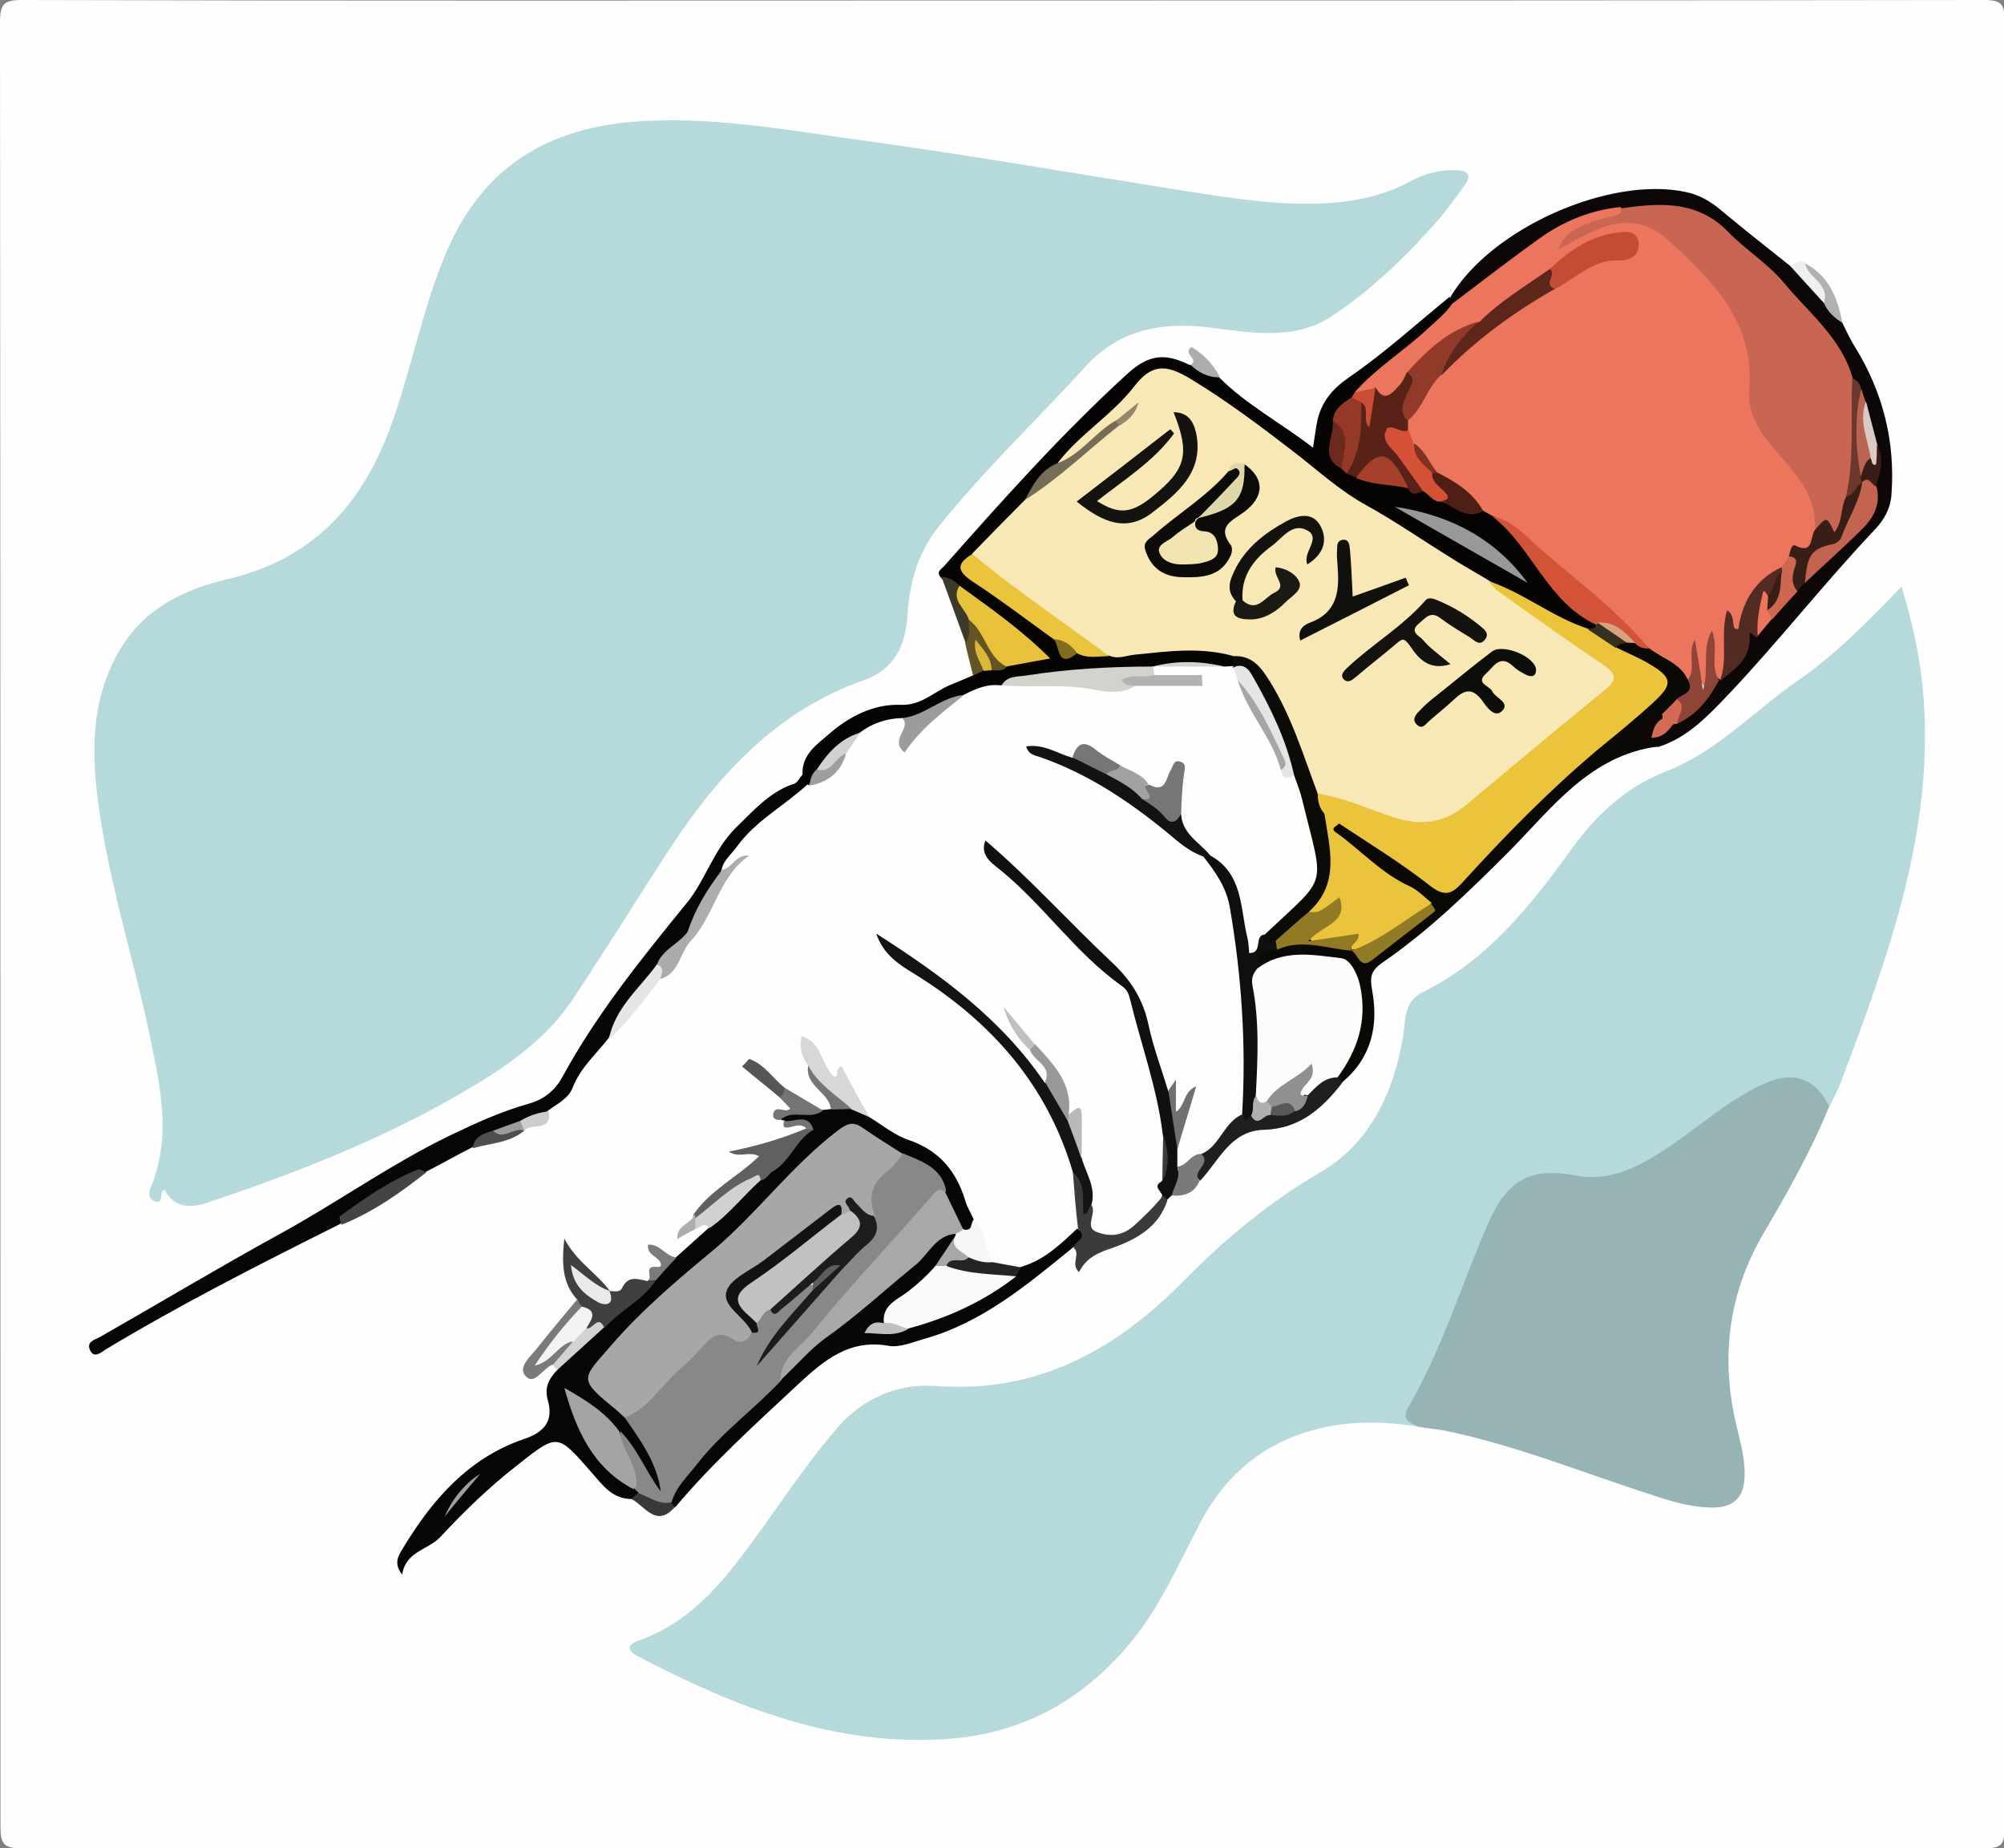 <?xml version="1.0" encoding="utf-8"?>
<!-- Generator: Adobe Illustrator 24.0.2, SVG Export Plug-In . SVG Version: 6.00 Build 0)  -->
<svg version="1.1" id="Layer_1" xmlns="http://www.w3.org/2000/svg" xmlns:xlink="http://www.w3.org/1999/xlink" x="0px" y="0px"
	 viewBox="0 0 424 391" style="enable-background:new 0 0 424 391;" xml:space="preserve">
<rect x="0" y="0" width="424" height="391" fill="#808080" stroke="none"/>
<style type="text/css">
	.st0{fill:#FEFEFE;}
	.st1{fill:#B6D9DB;}
	.st2{fill:#96B4B4;}
	.st3{fill:#050403;}
	.st4{fill:#060606;}
	.st5{fill:#0D0807;}
	.st6{fill:#0A0906;}
	.st7{fill:#070707;}
	.st8{fill:#101010;}
	.st9{fill:#0C0B07;}
	.st10{fill:#141414;}
	.st11{fill:#0F0F0F;}
	.st12{fill:#131313;}
	.st13{fill:#1F1F1F;}
	.st14{fill:#404040;}
	.st15{fill:#D3D2CD;}
	.st16{fill:#3B3B3B;}
	.st17{fill:#606060;}
	.st18{fill:#D7D7D7;}
	.st19{fill:#767676;}
	.st20{fill:#E6E5E5;}
	.st21{fill:#444444;}
	.st22{fill:#ADADAD;}
	.st23{fill:#D1D1D1;}
	.st24{fill:#9C9C9C;}
	.st25{fill:#7A7A7A;}
	.st26{fill:#F6F6F6;}
	.st27{fill:#E6E6E6;}
	.st28{fill:#999999;}
	.st29{fill:#B1B2B2;}
	.st30{fill:#242424;}
	.st31{fill:#625425;}
	.st32{fill:#747474;}
	.st33{fill:#707070;}
	.st34{fill:#A1A1A1;}
	.st35{fill:#3E3A29;}
	.st36{fill:#A6A6A6;}
	.st37{fill:#ABABAB;}
	.st38{fill:#D3D3D3;}
	.st39{fill:#565656;}
	.st40{fill:#B9B9B9;}
	.st41{fill:#EFEFEF;}
	.st42{fill:#B1B1B1;}
	.st43{fill:#383838;}
	.st44{fill:#7B7B7B;}
	.st45{fill:#4E4E4E;}
	.st46{fill:#9E9E9E;}
	.st47{fill:#C0C0C0;}
	.st48{fill:#CDCDCD;}
	.st49{fill:#F8E8B5;}
	.st50{fill:#EB755D;}
	.st51{fill:#EBC43C;}
	.st52{fill:#D35339;}
	.st53{fill:#EAC43C;}
	.st54{fill:#592217;}
	.st55{fill:#E9C23B;}
	.st56{fill:#9A9797;}
	.st57{fill:#D45138;}
	.st58{fill:#943927;}
	.st59{fill:#A63F2C;}
	.st60{fill:#756D55;}
	.st61{fill:#4F1E15;}
	.st62{fill:#6C291D;}
	.st63{fill:#C84E35;}
	.st64{fill:#34311F;}
	.st65{fill:#DAB738;}
	.st66{fill:#826C21;}
	.st67{fill:#A7A7A7;}
	.st68{fill:#888888;}
	.st69{fill:#A8A8A8;}
	.st70{fill:#A4A4A4;}
	.st71{fill:#A0A0A0;}
	.st72{fill:#C86653;}
	.st73{fill:#542B22;}
	.st74{fill:#C36451;}
	.st75{fill:#8E4537;}
	.st76{fill:#391E18;}
	.st77{fill:#6C382E;}
	.st78{fill:#B86554;}
	.st79{fill:#CC6752;}
	.st80{fill:#DCCAC6;}
	.st81{fill:#D36A55;}
	.st82{fill:#D46C55;}
	.st83{fill:#FCFCFC;}
	.st84{fill:#927A25;}
	.st85{fill:#927B27;}
	.st86{fill:#DAA17F;}
	.st87{fill:#FAFAFA;}
	.st88{fill:#AFAFAF;}
	.st89{fill:#909090;}
	.st90{fill:#585858;}
	.st91{fill:#F3F3F3;}
	.st92{fill:#E9E9E9;}
	.st93{fill:#0C0B09;}
	.st94{fill:#14130F;}
	.st95{fill:#15130F;}
	.st96{fill:#0D0D0A;}
	.st97{fill:#11100D;}
	.st98{fill:#13120E;}
	.st99{fill:#1B1914;}
	.st100{fill:#DFD7A7;}
	.st101{fill:#91896A;}
	.st102{fill:#C24C34;}
	.st103{fill:#5D261A;}
	.st104{fill:#913A29;}
	.st105{fill:#803120;}
	.st106{fill:#C1C1C1;}
	.st107{fill:#1D1D1D;}
	.st108{fill:#1C1C1C;}
	.st109{fill:#5E5E5E;}
	.st110{fill:#F1E4B1;}
	.st111{fill:none;}
</style>
<g>
	<path class="st0" d="M211.9,0.1c69.3,0,138.6,0,207.9-0.1c3.8,0,4.3,1,4.3,4.4c-0.1,127.4-0.1,254.8,0,382.2c0,3.5-0.5,4.4-4.3,4.4
		c-138.4-0.1-276.8-0.1-415.2,0c-3.9,0-4.5-1-4.5-4.7C0.1,259.1,0.1,131.9,0,4.7C0,1,0.7,0,4.5,0C73.7,0.2,142.8,0.1,211.9,0.1z"/>
	<path class="st1" d="M34.8,251.7c-1.4,0.5,0.1,2.8-1.8,2.5c-1.1-0.2-1.8-1.3-1.2-2.8c4.8-11.3,1.9-22.5-0.4-33.7
		c-3.1-14.4-7.5-28.5-9.9-43.1c-2.1-12.9-3.1-25.8,4.2-37.7c5.2-8.4,13.5-12.3,22.5-14.4c18.4-4.3,28.9-16.3,34.9-33.5
		c4-11.4,6.3-23.4,10.9-34.6c7.2-17.8,20.3-26.9,39.5-28.6c16.6-1.4,32.7,1.7,48.9,3.9c22,3,43.8,6.8,65.8,10.3
		c9.7,1.5,19.3,3.2,29.2,3.1c7.4-0.1,14.5-1.2,21.1-4.8c3-1.6,6.1-2.4,9.6-2.3c2.9,0.1,3.2,1.3,1.7,3.3c-2.2,3.1-4.5,6.2-7.1,9
		c-6.2,6.9-13.1,13.4-20.8,18.5c-7.9,5.3-17.1,3.6-25.8,2.5c-10.3-1.3-19.3,0.4-26.4,8.2c-10.3,11.3-21.4,21.8-31,33.8
		c-4.5,5.5-6.3,12-6.7,18.9c-0.4,6.5-2.9,11.4-9,13.6c-18.6,6.5-31,20-41.4,35.9c-6.9,10.6-13.5,21.3-20.5,31.8
		c-5.3,7.9-12.9,13.4-20.9,18.2c-17.6,10.6-36.6,18.1-56,24.6C40.5,255.6,37,255.7,34.8,251.7z"/>
	<path class="st1" d="M300,301.8c-7.3-1.2-14.5-1.3-21.7,0.6c-11.1,2.9-19.1,9.7-24.4,19.8c-4.7,9-8.7,18.3-15.4,26.1
		c-9.9,11.6-22.3,18.3-37.4,19.5c-24,1.9-45.4-6.6-66.1-17.4c-2.2-1.1-2.5-2.4,0-3.3c12.3-4.3,19.3-14.2,26.4-24
		c5.1-7.1,10-14.4,15.8-21.1c5.6-6.4,12.9-9.4,20.9-8.8c21.6,1.6,38.2-7.8,52.6-22.5c8.7-8.8,18-16.5,28.8-22.8
		c10.5-6.2,15.5-17,17.4-29c0.5-3.3,0.2-7.1,4.1-9c13.8-6.8,22.9-18.4,31.6-30.4c5.2-7.2,11.5-13.1,20.1-16.4
		c10.7-4.2,18.5-12.8,27.8-19.2c7.9-5.5,14.7-12.4,21.8-19.8c2.3,7.5,3.8,14.3,4.5,21.4c2.8,29.6-7.2,56.5-17.3,83.4
		c-0.7,1.8-1.7,3.6-2.5,5.4c-7.5-6-9.5-6.2-18.1-1.1c-6,3.6-11.3,8.3-17.2,12c-6.3,4-12.7,6.1-20.3,4.6c-6.8-1.3-11,1.3-14.7,8.4
		c-2.6,5-4.4,10.4-6.5,15.7c-2.8,7.1-5.5,14.3-9.3,21C299.7,297,299.3,299.3,300,301.8z"/>
	<path class="st2" d="M300,301.8c-1.7-0.9-3.6-1.4-2-4.2c7.1-12.2,11.2-25.8,16.8-38.7c4-9.3,9.1-12.1,18.7-10.2
		c5.9,1.1,11.1-0.9,16-3.8c8.3-4.8,15.1-11.9,24.1-15.8c6-2.6,10.7-0.9,13.4,5c-3.8,9.3-8.7,18-13.7,26.5
		c-7.8,13.2-9.4,27.1-5.7,41.8c0.8,3.4,1.7,6.8,1.5,10.3c-0.2,4-2.3,6.1-6.3,6.2c-4.5,0.1-8.9-1.2-13.1-2.6
		c-14.7-4.7-29-10.6-44.2-13.7C303.6,302.3,301.8,302.1,300,301.8z"/>
	<path class="st3" d="M261,140.9c-0.7,0-1.3,0.1-2,0.1c-5-0.8-10.1-0.7-15.1,0l0,0c-6.4,2.6-13.3,1.6-19.9,2.5
		c-4.1,0.5-8.2,0.3-12.2,1.5c-2.9-0.4-5.4,0.7-7.9,2c-1.9,0.9-3.9,1.6-5.5,3c-2.3,2-4.8,2.4-7.6,1.9c-3.3,0.1-6.3,1.1-8.9,3.1
		c-3.2,2.3-6,4.9-8.1,8.2c-0.6,1.2-1.9,1.9-2.7,2.9l-0.3-0.2c-1.8-0.1-1.4-1.1-1-2.1c-0.2-4.3,3.2-6.4,5.8-8.7
		c4.2-3.6,9.3-6.2,14.9-6c4.3,0.2,6.9-2.6,10.3-4.1c1.7-0.7,3.4-1.4,5-2.1c0.6-0.7,1-1.5,2-1.7c0.6-0.2,1.3-0.3,2-0.3
		c1.1-0.1,2.2-0.3,3.2-0.8c1.7-1,3.8-0.9,6-1.7c-5-5.3-10.9-9.1-16.4-13.3c-1.2-1-2.6-1.7-3.6-3c-1-1.2,0.2-1.7,0.8-2.4
		c12.4-14,24.8-27.9,38.7-40.6c4.9-4.5,8.4-4.2,13.2-1.9c2.5-0.1,4.1,1.9,6.2,2.6c5.8,5.8,13,9.6,19.9,14.9c0.4-2.4,0.6-4.3,1-6.1
		c1-3.9,3.3-6.5,6.8-8.9c7.4-5.1,14.1-11.2,21.1-16.9c0.4,0.3,0.6,0.7,0.7,1.2c-1.4,4.4-5.2,6.7-8.3,9.5c-3.7,3.3-7.7,6.2-11.3,9.7
		c-0.5,0.5-0.9,0.9-1.4,1.4c-1.5,1.5-3.1,2.8-3.8,4.9c0.6,2.8-1.4,6,1.2,8.6c0.5,0.4,1,0.8,1.5,1.2c0.7,0.5,1.5,0.8,2.4,1.1
		c3.1,0.6,6.3,1,9.3,1.7c1.3,0.6,2.5,1.4,4.1,1.3c1.5,0.3,2.7,1.3,4.1,1.9c2.7,1.1,5.4,2.4,8.4,2.2c0.9,0.2,1.8,0.6,2.6,1.1
		c4.7,4.5,10.1,8.5,12.4,15.1c0.7,2.1,2.9,3.1,4.7,4.2c1.8,1.1,3.9,1.9,4.5,4.3c-0.2,1.3-1.1,1.5-2.1,1.6c-8-1.2-13.7-7.2-21.1-9.9
		c-9.6-4.9-18.3-11.3-27.8-16.5c-10.9-6-19-15.5-29.6-22c-12.1-7.4-11.8-7.8-22,2.3c-3.7,3.6-7.1,7.4-11,10.8
		c-3.3,1.8-5.1,4.9-7,7.9c-3.4,4-7.4,7.5-11,11.3c-2.3,2.4-0.7,3.8,1.3,5.1c5.5,3.5,10.4,7.8,15.6,11.6c1.4,1.8,2.4,4.4,5.5,2.9
		c2.3,0.3,4.6,0.4,7,0.2c6.4-1.1,12.9-1.1,19.4-1c2.1,0.1,4.4-0.2,6,1.7C261.7,139.2,261.7,140.1,261,140.9z"/>
	<path class="st4" d="M183.9,236.3c2.8,1.7,5.4,3.9,8.5,4.9c6.3,2.2,9.9,6.5,11.8,12.7c0.4,1.4,1.2,2.7,1.8,4
		c0.5,1.8-0.6,2.2-1.9,2.3c-2.9-1.8-3.5-5.1-5-7.8c-1.1-4.5-5.1-5.8-8.7-7.6c-11.8-7.2-8.5-8.9-20,2.1c-11.5,11-22.9,22-34.7,32.6
		c-2.7,2.4-4.9,5.4-7.5,7.9c-3.4,3.2-1.9,5.4,0.5,7.9c1.4,1.4,3.1,2.6,4.4,4.1c3,3.8,5.8,7.7,7.3,12.3c0.5,1.4,1.1,3.2-0.6,4
		c-1.7,0.8-2.6-1-3.3-2.3c-2-3.3-3.7-6.7-6-9.7c-2.7-3.2-5.7-5.9-9.7-8.4c2.5,8.3,7.2,14.3,13.7,18.9c0.5,0.6,0.8,1.2,0.9,2
		c-0.3,0.7-0.7,1.3-1.6,0.9c-4.3,0.1-6.4-3.1-8.8-5.8c-7.1-8.1-7-8.1-15.5-1.4c-5.9,4.6-11.3,9.8-16.4,15.3c-2.6,2.7-7.3,3-8,7.9
		c-1.9-2.4-0.8-4,0.1-5.5c6.2-10.3,13.9-19.2,25.7-23.2c4.5-1.5,6.2-4,5-8.2c-0.8-2.9,0.4-4.7,2.1-6.5c2.3-4.1,6-6.8,9.3-9.9
		c3.4-3.4,7.4-6.2,11-9.5c1.5-1.6,2.3-3.9,4.8-4.4c2.3-2.1,4.6-4.1,6.9-6.2c2.6-4.4,6.6-7.6,10.4-10.9c2.5-3,6.6-4.4,8-8.5
		c0.4-1.2,2.2-0.6,3-1.4c-0.9-3.3-4-0.4-5.5-1.9c-0.3,0-0.5-0.1-0.8-0.2c2.5-3,5.8-2.2,9-2c0.6-0.1,1.2-0.1,1.8-0.2
		c1.3-1.4,2.9-1.3,4.6-0.9C181.8,234.4,183,235.1,183.9,236.3z"/>
	<path class="st5" d="M307.1,64.4c-0.1-0.5-0.1-1-0.2-1.6c8.6-14.5,33.6-25.6,49.7-22.2c3,0.6,5.5,2.1,7.8,4.1
		c4.7,3.9,9.5,7.7,14.3,11.5c3.7,1.1,5.6,4.3,7.8,7.2c1.2,1.6,2.4,3.1,3.3,4.9c0.9,1.8,1.7,3.6,2.8,5.3c5.8,9.5,8.4,19.8,7.6,30.9
		c-0.2,3-1.5,5.4-3.5,7.5c-10.7,11.3-20.3,23.6-31,34.9c-4.4,4.6-8.6,9.1-14.8,11.1c-1-0.2-1.9,0.2-2.9,0.1c-1.4-0.1-2.6-0.5-3.1-2
		c-0.4-1.3,0.5-2.2,1.4-2.9c1.5-1.1,2.8-2.9,5.1-2.6c0.5,0.2,0.8,0.5,0.9,1c0,0.8-0.4,1.4-0.7,2.1c0.9,0.1,1.2-0.7,1.8-1
		c0.4-0.3,0.8-0.5,1.2-0.7c3.8-1.5,5.8-4.9,8.2-7.9c0.3-0.4,0.6-0.7,0.9-1c2.4-2.2,4.9-4.3,5.2-8c0.1-1.6,1.3-2.1,2.7-2.1
		c1.1-0.6,1.9-1.6,2.7-2.6c1.4-2.1,3.1-4,4.9-5.7c0.8-0.8,1.6-1.6,2.4-2.5c2.7-2.6,5.3-5.3,8.3-7.7c3.7-3,6.3-6.7,5.8-11.8
		c0.6-2.8,1.3-5.6,0.2-8.4c-0.8-2.7-1.5-5.5-2.2-8.3c-0.2-1.1-0.4-2.2-1-3.2c-0.5-1-1.2-1.9-1.8-2.8c-2.7-4.9-6.1-9.2-9.7-13.5
		c-5-5.9-10.9-10.6-16.1-16.1c-6.3-6.7-14.3-6.3-22.5-5.4c-10.5,1.9-18.8,8-27,14.4C313.1,61.4,311.2,64.9,307.1,64.4z"/>
	<path class="st4" d="M169.9,163.8c0.3,0.7,0.6,1.4,1,2.1c-4.9,4.5-11,7.7-15,13.2c-1.1,1.6-2.8,2.8-3.2,4.8
		c-1.7,4.7-4.1,9.1-6.8,13.3c-1.6,2.8-4.5,4.6-6.2,7.3c-3.5,5.2-8,9.6-11,15.2c-2.6,3.3-5.9,6.2-7.5,10.3c-0.9,2.4-3.3,3.5-5.2,4.9
		c-1.5,1.5-3.8,1.7-5.5,2.9c-1.8,0.9-3.8,1.5-5.7,2.1c-1.8,0.6-3.5,1.4-4.9,2.8c-3.3,1.7-6.5,3.5-9.8,5.2
		c-6.6,1.9-11.7,6.8-17.8,9.6c-0.2,0.1,0.1,0.9-0.3,1.4c-16.8,8.4-33.6,16.9-49.7,26.6c-0.9,0.6-2.5,2-3.3,0
		c-0.7-1.7,1.1-2.1,2.2-2.7c12.6-7.2,25-14.6,37.7-21.6c12.3-6.7,23.7-14.9,36.3-21c5.4-2.6,10.9-5.1,16.6-6.7
		c3.3-0.9,5.6-2.8,7.2-5.7c7.3-13.4,16.8-25.1,26.4-36.9c3.9-4.8,5.6-11.2,10.3-15.8c3.6-3.5,6.9-7.3,11.7-9.1
		C169,165.7,169,164.5,169.9,163.8z"/>
	<path class="st6" d="M351.7,151c-0.5,0.1-1.1,0.1-1.4,0.4c-1.4,1.7-4.8,2.1-4.5,4.5c0.3,2.2,3.7,0.3,5,2
		c-14.4,1.9-22.4,13-31.5,22.2c-8.5,8.5-17,16.8-26.9,23.6c-2.3,1.6-2.6,2.9-2.1,5.7c1.4,7.6-0.1,14.4-6.4,19.6
		c-1,0.2-1.4-0.4-1.5-1.2c1.8-5.1,4.7-9.8,4.2-15.7c-0.5-6.7-2.1-8.4-8.5-8.8c-4.3-0.3-8.1,1.8-12.2,2.2c-1.6-3.7,0.9-4.9,3.6-5.9
		c5-1.5,10-1.1,15,0.2c0.5,0.1,1,0.3,1.4,0.5c2.1,1.6,4.1,1.8,6.2-0.1c3.1-2.9,7.5-4.5,9.4-8.7c-5.9-4.1-12.1-7.6-17.4-12.5
		c-1.5-1.4-4-2.6-1.4-5.2c2.1-0.5,3.5,0.8,4.9,1.8c4.9,3.7,10.4,6.7,15.2,10.4c2.2,1.7,3.8,1.1,5.7-0.3c2.4-1.8,3.9-4.5,6-6.6
		c9.7-10,19.8-19.7,30.8-28.2c0.3-0.2,0.5-0.4,0.8-0.6c6.1-5.1,6-6.6-1.2-10.3c-1.4-0.7-3.3-0.9-3.6-3c0.2-1.1,1-1.6,2-1.8
		c0.7-0.1,1.5,0,2.2,0.1c1.1,0.3,2.3,0.7,3.4,1.1c3.4,1.8,7.5,2.6,8.7,7c1.2,2.5-0.3,3.9-2.1,5.2C354.4,149.5,353.5,150.9,351.7,151
		z"/>
	<path class="st7" d="M227,263.9c-9.7,7.9-19.3,16-31.7,19.4c-2.4,0.7-5,1.8-7.3,1.4c-8.3-1.5-13.7,3.1-19.1,8.1
		c-9,8.4-18.1,16.6-26,26c-0.9,0.2-1.3-0.4-1.5-1.1c1.1-6.1,6.3-9.5,9.7-13.9c3.7-4.8,9.1-8.1,13.3-12.5c7-7.2,15.1-13.2,22.9-19.5
		c3.5-2.8,6.3-6.3,9.8-9.1c1.4-1.1,2.5-2.7,4.7-2.1c0.4,0.3,0.6,0.7,0.7,1.2c-0.1,2.9-2,4.8-3.7,6.8c-3.2,4.6-8.8,6.7-11.6,11.7
		c-1.1,0.9-2.5,0.5-3.4,0.9c2.4-0.5,5.4-0.3,8.1-1.1c7.8-2.4,15.2-5.7,21.8-10.5c0.7-0.7,1.5-1.1,2.3-1.6c4.9-1.4,8.4-4.8,11.9-8.1
		C230.2,261.4,230,262,227,263.9z"/>
	<path class="st8" d="M249.1,243.1c0,1.2,0,2.5,0,3.7c0.3,2.2,1.8,4.6-1.2,6.1c-0.4,0.3-0.7,0.7-1.1,1c-0.8,0.1-1.4,0.1-0.9-1
		c-0.2-1-2.1-1.9-0.1-3c1.2-3.3,0.7-6.6,0.2-10c-1.2-9.8-4.6-19-6.9-28.5c-0.3-1.2-0.7-2.1-1.7-2.8c-10.1-7.1-17-17.8-26.8-25.4
		c-1.7-1.3-3.1-3-2.1-5.4c9.6,8.2,17.9,17.5,27,26c3.9,3.7,6.4,7.8,7.5,13c1,4.7,2.7,9.2,4.1,13.8
		C248.8,234.7,250.1,238.7,249.1,243.1z"/>
	<path class="st9" d="M261,140.9c0-0.7,0-1.3,0-2c4.5-2.3,6.3,1.2,8.2,4.1c5.1,7.6,7.7,16.2,10.5,24.7c0.5,1.5,0.9,2.9,1.4,4.4
		c0.6,1.9,0.4,3.9,1,5.8c1.8,6,0.2,11.1-4.2,15.4c-2.8,2.2-4.6,5.7-8.6,6.4c-1.1-0.3-2.2-0.5-1.6-2.1c13.5-12.8,12.5-9.2,7.8-28.5
		c-0.4-1.7-1.1-3.4-1.7-5.1c-3.2-3.9-3.9-9-6.2-13.4c-1.8-3.5-3.2-7.3-6.8-9.4L261,140.9z"/>
	<path class="st10" d="M228.9,245.1c0.9,3.2,3.1,6.2,2,9.9c-0.8,0.8,0,2.3-1.6,3.3c-1.7-3.3-0.6-7.2-2.3-10.3
		c-5.4-18.5-17.3-31.9-33.4-41.9c-3.3-2-6.7-4.1-8.2-8.6c13.8,8.8,26.5,18.1,35.6,31.5c3.5,1.6,3.4,5.6,5.5,8.1
		C228.1,239.5,228.1,242.4,228.9,245.1z"/>
	<path class="st11" d="M267.8,197.7c0.3,0.9,1.1,1.3,2,1.3c0.8,0.5,0.6,1.2,0.3,1.9c-2.5,0.2-4.5,1.1-4.1,4.2
		c2.1,8.6,1.5,17.4,1,26.1c-0.5,1.6-0.8,3.3-1.4,4.9c-0.6,1-1.2,2.2-2.5,1.8c-0.9-0.3-0.7-1.3-0.3-2.1c0.9-14.7-0.1-29.3-2.6-43.9
		c-0.8-4.4-3.1-7.5-5.6-10.7c0.4-0.6,0.9-0.6,1.5-0.2c6.9,3.8,6.3,11.1,7.8,17.3c0.3,1.1,0.3,2.2,0.4,3.3
		C267.4,201.7,265.1,197.6,267.8,197.7z"/>
	<path class="st12" d="M256.1,181c-0.5,0.1-1,0.1-1.5,0.2c-3.1-1.1-5.4-3.2-7.8-5.2c-8.2-6.7-16.8-12.4-26.9-15.9
		c-1-0.3-2.3-0.5-2.8-2.2c3.7-0.6,6.6,1.5,9.8,2.4c2.9,0,5.1,1.7,7.6,2.8c2.9,1.4,5.7,2.9,8,5.2c2.3,1.6,4.2,4,7.4,3.9
		C250.1,176.4,253.8,178.2,256.1,181z"/>
	<path class="st13" d="M262.9,235.7c0.2,0.5,0.4,1,0.6,1.4c0.4-0.4,0.8-0.8,1.2-1.2c1.5-0.3,2.8-1,4.4-1.1c1.4-0.1,2.9-0.1,4.3-0.6
		c1.5-0.5,2.1-1.8,2.8-3.1c1.7-2.3,3.4-4.6,6.8-3.3c0.4,0.4,0.7,0.7,1.1,1.1c-4.2,5.5-9.1,9.9-16.7,10.1c-7.1,0.2-9.5,6.6-13.5,10.8
		c-1.1-1.2-1.1-1.2,0.3-5.7C258.1,242.5,258.9,237.4,262.9,235.7z"/>
	<path class="st14" d="M138.8,270.8c-2.8,4.3-7.6,6.4-10.9,10.1c-1.4-0.6-2.5,1.6-3.9,0.3c-0.5-1.4,0.1-3.1-1.1-4.4
		c-0.4-0.5-0.4-1.2-0.7-1.8c-3.2-3.4-3.4-7.6-2.8-13c2.6,5,6.9,7.3,9.7,11.2c-2.5,1.3-3.7-1.1-5.9-1.7c2,0.9,2.7,4.7,5.8,1.6
		c0.9,0,2.1,0.4,2.6-0.6c1.3-2.8,3.4-1.9,5.4-1.5C137.5,270.5,138.1,270.4,138.8,270.8z"/>
	<path class="st15" d="M211.9,145c1.2-2.1,3.3-1.8,5.2-2.1c8.9-1.4,17.9-1.9,26.9-1.9c0.1,0.6,0.1,1.2,0.2,1.8
		c-0.6,2.1-3.5,0.1-4.1,2.3c-2.7,1.8-5.9,1.3-8.6,0.8C224.9,144.6,218.4,145.5,211.9,145z"/>
	<path class="st16" d="M227,248c2.8,2.4,2,5.7,2.2,8.8c1.4,0.1,0.8-1.6,1.8-1.8c1,1.8-1.6,4.6,1,5.6c2.6,1,5.3,1,7.9-1.3
		c2.2-2,4.3-4,6.2-6.4c0.3,0.3,0.6,0.7,0.9,1c-1.8,5.6-6.4,8.2-11.4,10c-3,1-5.7,2-7.3,5.2c-1.9-1.7,0.4-3.8-1.1-5.1
		c-0.1-1.4,3.2-2,0.9-4C227.6,255.9,227.3,252,227,248z"/>
	<path class="st17" d="M172.1,239c-3.7,2.1-4.9,6.7-8.6,8.8c-0.9,0.5-1.4,1.9-2.7,1.9c-3.5,1.3-6.6,3.4-9.4,5.9
		c-1.3,1.2-2.4,2.8-4.5,2.5c-0.3-0.4-0.3-0.8-0.1-1.3c3.6-5.1,9.2-7.8,13.8-12.2c-2.1-1.2-4.3,0.5-6.4-1c5.7-1.1,11.2-2.7,16.4-4.9
		C171.2,238.5,171.7,238.6,172.1,239z"/>
	<path class="st18" d="M183.9,236.3c-1.2-0.5-2.5-1.1-3.7-1.6c-4.5-1.7-7.4-4.9-9.2-9.2c-1.2-1.8-2-3.7-1.4-6.3
		c4.4,1.3,4.1,6.1,6.9,8.6c1.2,0,0-2,1.6-2.2C179.9,229.1,181.9,232.7,183.9,236.3z"/>
	<path class="st19" d="M249.9,172.1c-0.9,1.8-2.1,2.5-3.5,0.7c-1.3-1.6-2.9-2.6-4.5-3.6c1.3-0.7-1.4-3,1.3-3.2
		c3.5,1.9,3.5-1.5,4.5-3.1c0.5-0.8,0.6-2.2,1.9-1.8c1.6,0.4,1,1.6,0.9,2.8C250.1,166.5,250,169.3,249.9,172.1z"/>
	<path class="st20" d="M260.9,141.2c2.6-1.2,3.6,0.9,4.5,2.5c3.6,6.4,6.8,13,8.4,20.3c-1.5,0.9-2.5,0.6-2.8-1.2
		c0.4-4.2-2.7-7.1-4.3-10.5c-1.4-2.9-3.1-5.7-4.9-8.4C261.6,143,261.3,142.1,260.9,141.2z"/>
	<path class="st21" d="M72.2,259.1c-0.1-0.6-0.5-1.6-0.3-1.8c5.2-3.8,10.5-7.5,16.5-9.9c0.4-0.2,1.2,0.4,1.8,0.6
		C84.6,252.4,78.8,256.5,72.2,259.1z"/>
	<path class="st22" d="M145.5,197.1c1.6-4.9,4.2-9.1,7.3-13.1c2.2-0.4,2.8-3.3,5.7-3c-6.5,4.5-7.3,12.7-12.4,18.1
		C145.2,198.6,145.5,197.8,145.5,197.1z"/>
	<path class="st23" d="M147.1,257.7c3.9-2.9,7.3-6.6,11.9-8.5c0.8-0.3,1.8-1.5,1.9,0.5c-3.7,3.3-6.7,7.3-10.8,10.1
		c-1-1.5-2,0-2.9,0.1C146.4,259.2,146.5,258.5,147.1,257.7z"/>
	<path class="st24" d="M190.9,151.9c4.8-0.5,8.3-4.5,13.1-4.9c-4.6,3.7-9.3,7.2-12.6,12.2C188,156.4,193,154.1,190.9,151.9z"/>
	<path class="st25" d="M122.1,274.9c0.3,0.5,0.6,1,1,1.4c-1.1,4.2-4.9,6.4-6.8,9.5c-0.7,0.8,0.4,0.9-0.2,0.6
		c-0.1-0.1-0.1-0.2,0.1-0.5c1.3-1.4,2.4-3.3,4.9-2.2c0.3,3.1-1.9,4.1-4.2,5c-2,0.7-3.8,4.4-5.6,2.5c-2-2,1.1-4.3,2.5-6.2
		C116.4,281.7,119.3,278.3,122.1,274.9z"/>
	<path class="st26" d="M201.9,261.9c0.1-0.3,0.3-0.6,0.4-0.9c0.3-0.7,0.7-1.2,1.6-0.9c1.9,0.5,1.4-1.3,2.1-2.1
		c2.7,2.4,2.4,6.2,4,9.1c-1.8,1.6-3.6,0.8-5.4-0.1C202.5,265.9,200.6,264.7,201.9,261.9z"/>
	<path class="st27" d="M128.8,219.9c1.3-6.7,6.5-10.8,10.2-15.9c2.4,0.6,2,1.8,0.7,3.1C136.3,211.6,133,216.1,128.8,219.9z"/>
	<path class="st28" d="M225.9,237.1c-1.6-2.7-3.2-5.5-4.8-8.2c1.6-3.5-2.5-4.4-3.2-6.9c-0.3-1,0.2-1.3,1.1-1.1
		c3.9,4.2,8,8.3,7.1,14.8C226.4,236.3,226.3,236.7,225.9,237.1z"/>
	<path class="st29" d="M240,145.1c-0.9-0.2-2,0.1-2.7-1.3c2.2-1.3,4.7-0.3,6.8-1c3.4,0,6.8,0,10.2,0c0,0.8,0.1,1.5,0.1,2.3
		C249.6,145.1,244.8,145.1,240,145.1z"/>
	<path class="st25" d="M254.1,244.1c2.5,2-2.2,3.7-0.3,5.7c-1.1,2.6-3.2,3.3-5.9,3.1c0.5-2,2-3.8,1.2-6.1
		C251.2,246.6,251.9,244.1,254.1,244.1z"/>
	<path class="st19" d="M234.1,163.8c-2.4-1.2-4.8-2.4-7.2-3.6c0.9-2.7,2.2-3.8,4.8-1.7c1.6,1.3,3.5,2.3,5.3,3.4
		C237.2,164.4,235.3,163.5,234.1,163.8z"/>
	<path class="st30" d="M205,266c1.6,0.7,3.2,1.2,5,1c2,0.4,4,0.7,6,1.1c-0.4,0.7-0.7,1.3-1.1,2c-5,1.9-9.7,0.6-14.4-1.2
		C199.9,265.7,199.9,265.7,205,266z"/>
	<path class="st31" d="M213,141c-0.8,1.1-2,0.8-3.2,0.8c-0.5-0.5-0.9-0.9-1.3-1.5c-0.4-0.5-0.5-1.2-0.8-2.3c0,1.7,1,2.7,0.3,3.9
		c-0.7,0.3-1.4,0.7-2.1,1c-0.6-2.3-1.2-4.6-1.7-6.9c0.7-1.6-0.9-3.4,0.4-4.9c3.2-0.3,3.6,2.7,5,4.5C211,137.2,212.2,139,213,141z"/>
	<path class="st32" d="M174.1,234.9c-2.6,2.2-6.4-0.4-9,2c-1,0.1-1.7-0.4-1.5-1.3c0.5-2.1,2.6,0.1,3.6-1.1c-0.8-0.8-1.5-1.6-2.3-2.4
		c0.1-0.8,0.4-1.5,1.1-2C168.7,231.7,171.4,233.3,174.1,234.9z"/>
	<path class="st33" d="M249.1,243.1c-0.6-4.1-1.3-8.2-1.9-12.4c0.4-0.6,0.9-1.3,1.6-2.3c0,2.4,0,4.4,0,6.8c2.1-1.4,1.5-4.3,4.3-5.4
		C251.7,234.5,250.4,238.8,249.1,243.1z"/>
	<path class="st34" d="M234.1,163.8c0.7-1.1,2.5-0.5,2.9-1.9c2.1,1.2,4.6,1.8,6,4c-2.4,0.3,2.6,3.5-1.3,3.2
		C239.7,166.7,236.9,165.3,234.1,163.8z"/>
	<path class="st35" d="M205,131.1c-0.1,1.6,0.5,3.4-0.7,4.9c-1.7-4.7-3.4-9.3-5.1-14c1.6,0.1,2.8,0.9,3.8,1.9
		C203.1,126.5,205.8,128.3,205,131.1z"/>
	<path class="st36" d="M261.9,143.9c4.5,4.9,7.1,11,9.9,16.9c0.4,0.8,0.1,1.6-0.8,2.1C269.2,156,263.9,150.8,261.9,143.9z"/>
	<path class="st37" d="M139.7,207.1c0.3-1.1,1-2.4-0.7-3.1c1.2-3.2,4.6-4.3,6.5-6.9c0.2,0.7,0.4,1.3,0.6,2
		C143.8,201.6,143.7,206,139.7,207.1z"/>
	<path class="st38" d="M116.9,288.8c1.5-1.7,2.9-3.4,4.4-5.1c0.3-1.5,1.2-2.5,2.7-2.8c1.3,0.7,2.5-3,3.8-0.1c-3.3,3-6.6,6-9.9,9
		C117.6,289.5,117.3,289.2,116.9,288.8z"/>
	<path class="st39" d="M166,230.1c0,0.9-0.3,1.6-1.1,2c-2.6-2.2-5.3-4.3-7.9-6.5c0.5-0.5,1-1,1.5-1.6
		C161.7,225.1,163.5,228.1,166,230.1z"/>
	<path class="st40" d="M225.9,237.1c0.1-0.5,0.2-0.9,0.2-1.4c1.1-0.5,2.8-3.1,2.8,0.7c0,2.9,0,5.8-0.1,8.7
		C227.9,242.4,226.9,239.8,225.9,237.1z"/>
	<path class="st23" d="M172.8,162.8c2.3-3.5,5-6.6,9.2-7.8c-1,1.5-2,2.9-3,4.4c-0.8,2.3-3.1,3-4.6,4.5
		C173.6,164.5,172.5,164.3,172.8,162.8z"/>
	<path class="st41" d="M385.9,64.1c-2.4-2.6-4.8-5.3-7.2-7.9c1-0.3,1.9-1.5,3.2-0.6c2,1.8,3.6,3.9,5,6.1
		C387.5,62.8,388.1,64,385.9,64.1z"/>
	<path class="st42" d="M385.9,64.1c1.3-4.1-3.4-5.3-4-8.4c5.1,2.7,6.9,7.3,7.9,12.6C388.1,67.2,386.7,66,385.9,64.1z"/>
	<path class="st22" d="M258.1,79.8c-2.5,0.1-4.5-1-6.2-2.6c2-1.3-1.9-2.3,0.2-3.8C254.6,74.9,256.7,77,258.1,79.8z"/>
	<path class="st43" d="M141.9,317.8c0.3,0.3,0.6,0.7,0.9,1c-4,4.5-6.3-0.2-9.2-1.7c0.4-0.4,0.9-0.8,1.3-1.2
		C137.7,315.2,139.7,317,141.9,317.8z"/>
	<path class="st44" d="M138.8,270.8c-0.6,0-1.2,0.1-1.8,0.1c1.3-0.5-1-3.2,1.9-2.9c1.3,0.2,1.1-0.8,0.4-1.5
		c-0.8-0.9-2.4-1.3-2.2-3.2c2.6-0.2,3.8,2.6,6.1,2.7C141.6,267.6,140.2,269.2,138.8,270.8z"/>
	<path class="st32" d="M171,225.4c2.1,4,6,6.3,9.2,9.2c-1.5,0-2.9,0.1-4.4,0.1C175.5,231,170.2,229.8,171,225.4z"/>
	<path class="st45" d="M100,242.9c0.3-2.5,2.3-3.1,4.2-3.7c2.2,1,4.1-1.5,6.3-0.6c0.2,0.2,0.3,0.3,0.5,0.5
		C107.9,241.8,103.8,241.8,100,242.9z"/>
	<path class="st46" d="M172.8,162.8c3.2,0.9,3.9-2.7,6.2-3.4c-1.1,4-3.8,6.1-7.8,6.8C171.5,164.9,171.7,163.6,172.8,162.8z"/>
	<path class="st47" d="M219,221c-0.4,0.4-0.7,0.7-1.1,1.1c-2.7-2.4-4.5-5.5-5.6-9.1C214.5,215.6,216.8,218.3,219,221z"/>
	<path class="st15" d="M243.9,141c5-1.3,10.1-1.2,15.1,0C254,141,249,141,243.9,141z"/>
	<path class="st48" d="M110.1,237.1c1.8-1.1,3.9-1.8,6-2c0.7,4.3-3.4,2.5-5,3.9l-0.2,0.2C110.6,238.4,109.5,238.1,110.1,237.1z"/>
	<path class="st16" d="M246.1,240c1.1,3.3,1.5,6.7-0.2,10C246,246.6,246,243.3,246.1,240z"/>
	<path class="st22" d="M147.1,257.7c0,0.8,0,1.5,0,2.3c-1.1,0.6-2.3,1.2-3.8,2.1c-0.2-3.1,3.1-3.2,3.6-5.2
		C147.1,257.1,147.2,257.4,147.1,257.7z"/>
	<path class="st32" d="M172.1,239c-0.5-0.1-0.9-0.1-1.4-0.2c-1.2-1.3-2.6-0.5-3.9-0.3c-1.4,0.2-1-0.7-0.9-1.4
		C168,237.5,171,235.3,172.1,239z"/>
	<path class="st49" d="M278.8,167.9c-3-8-5.5-16.3-10.1-23.7c-1.8-2.9-3.7-5.6-7.7-5.4c-7-2-14-1-21-0.3c-1.8,0.2-3.5,1-5.3,0.2
		c-2.4-0.6-4.6-1.6-6.6-3.2c-6.1-4.9-12.6-9.1-18.8-13.9c-1.5-1.2-3.5-2.1-3.6-4.5c3.7-3.8,7.4-7.6,11.2-11.4
		c5.8-6.4,13.3-10.6,19.6-16.3c0.7-0.5,1.6-0.9,2-1.4c-0.7,0.3-1.5,1-2.4,1.5c-2.8,2.8-6.3,4.7-8.9,7.7c-0.9,1-2,1.8-3.4,0.7
		c4.7-6.1,11.6-10.2,16.2-16.2c4.2-5.5,7.7-4.1,12.3-1.3c7.4,4.5,14.3,9.7,21.2,15c5.1,3.9,9.8,8.3,15.6,11.5
		c6,3.3,11.6,7.2,17.4,10.8c2.8,1.8,5.7,3.4,8.5,5.1c8.4,5,16.5,10.6,24.5,16.3c4.2,3.1,4.3,4.9,0.4,8.2
		c-9.4,7.7-18.6,15.6-27.9,23.3c-5.5,4.5-11.5,5.7-18.2,3C288.7,171.7,283.2,171.1,278.8,167.9z"/>
	<path class="st50" d="M357.1,143.8c-1.6-3.6-5.5-4.5-8.2-6.7c-10.5-8-19.9-17.3-30-25.7c-1-0.8-1.9-1.9-3.2-2.3
		c-0.6-0.3-1.2-0.7-1.8-1c-3.6-2.3-6.5-5.5-10.3-7.5c-2-1.9-3.3-4.4-5.3-6.3c-0.8-1-1.2-2-1.3-3.3c0-0.7,0.1-1.4,0.3-2.1
		c2.1-3.7,4-7.6,7.1-10.6c7-7.6,15.3-13.4,24.1-18.5c4.4-2.8,8.7-5.9,14.3-6.4c1-0.1,2.1-0.7,1.9-1.8c-0.2-1.6-1.7-1.3-2.8-1.2
		c-5.4,0.6-9.3,4-13.3,7.2c-5.2,3.5-10.1,7.6-15.4,11c-5.8,2.4-10.5,6.2-14.4,11c-1.3,1.5-1.6,3.5-3.2,4.8c-2.1,1.7-3.9,2-5.5-0.5
		c-1.1-0.4-2.5,0.2-3.4-1c4.5-5.1,10.4-8.7,15.3-13.3c1.8-1.7,3.8-3.2,5.2-5.3c6.2-4.7,12.4-9.5,18.7-14c5.1-3.6,10.8-5.9,17-6.5
		c0.8,1.6,0.8,1.7-0.2,2.1c-3.1,1.1-6.3,2-9.3,3.4c0.1,0.1,0.2,0,0.6-0.2c9.9-5.7,17.6-2.7,25,5.2c7.4,7.9,13.1,16.2,12.5,27.6
		c-0.3,4.8,2.2,8.8,5.3,12.5c4.1,4.9,8.9,9.6,8.5,16.9c-0.2,3.5-2.2,5.6-5.4,6.7c-0.8,1.1-1.5,2.3-2.8,2.8c-3.8,1.2-4,5.5-6.7,7.6
		c-1.7,1.3,0.6,6-4.1,4.6c-0.2,0.7,0.1,1.3,0.1,2c0.2,3.2,0.2,6.3-2.3,8.9l-0.1-0.1c-3.8-2.3-1.1-5.7-1.5-8.7
		c-1,3.5,0.5,7.4-1.1,11.1c-2.1-2.2-2.7-4.2-2.9-8.8C357.5,139.4,360.6,142.1,357.1,143.8z"/>
	<path class="st51" d="M278.8,167.9c5.6,0.8,10.8,3.3,16.1,5c5.7,1.9,10.8,1.2,15.4-2.7c9.7-8.1,19.3-16.2,29.1-24.1
		c2.5-2.1,3-3.3-0.1-5.4c-7.6-5.1-15-10.4-22.4-15.7c-0.8-0.5-1.3-1.4-2-2.1c7.5,2.5,13.6,7.7,21.1,10.1c2.3,0.8,5.2,1,6,4
		c2.2,1.1,4.5,2,6.7,3.3c5.2,3,5.4,4.4,1,8.4c-3.8,3.5-7.8,6.7-11.8,10c-10.2,8.6-19.5,18.1-28.5,28c-2.2,2.4-3.7,3.1-6.8,0.7
		c-6.1-4.8-12.8-8.9-19.3-13.2c-1.9,0.6-2.4-1-3.1-2.1C279.1,170.9,278.8,169.4,278.8,167.9z"/>
	<path class="st52" d="M315.7,109.2c4.5,0.9,7.3,4.4,10.4,7.1c7.8,6.8,16.2,12.9,22.8,20.9c-1.1,0-2.1-0.2-2.9-1.1
		c-2.6-1-5-2.7-7.6-3.8c-0.2,0-0.4-0.1-0.6-0.1C327.3,127.4,324.2,115.7,315.7,109.2z"/>
	<path class="st53" d="M205.7,117.2c9.3,7.7,19.3,14.4,29,21.6c-2.3,0-4.6,0.6-6.8-0.6c-2-0.4-3.3-2.1-5-3
		c-5.7-4.1-11.2-8.3-17-12.1C202.4,120.8,202.3,119.3,205.7,117.2z"/>
	<path class="st54" d="M297.9,89.1c0,0.6,0,1.3,0,1.9c-1.7,1.5-3.2,1.3-4.5-0.6c1.1,3.2,3.6,5.5,5.5,8.3c1.1,1.6,2.7,3,2.1,5.2
		c-1.2,0.5-2.3,1.1-3.1-0.6c-0.3-0.4-0.7-0.6-1-1c-4.4-4.7-4.4-4.7-10-1.3c-0.7-0.3-1.4-0.6-2.1-0.9c0.3-5.1,1.8-10,2.7-15
		c3.5,0.1,1.2,2.7,1.8,4.2c0.6-2.5-0.4-5.3,1.7-7.4c1.9,3.4,3.5,1.3,5-0.3c0.8-0.8,1.2-1.9,1.7-2.9c2.8,0.2,1.9,2.1,1.6,3.5
		C299,84.7,297.9,86.7,297.9,89.1z"/>
	<path class="st55" d="M205,131.1c-0.7-2.4-3.9-4.1-2-7.2c6.5,4.7,13.1,9.3,19.2,15.4c-3.5,0.6-6.4,1.2-9.3,1.7
		C208.8,138.9,208.5,133.7,205,131.1z"/>
	<path class="st56" d="M323.2,123.3c-9.4-5.4-18.8-10.7-28.1-16.1C306.5,108.9,316.2,113.7,323.2,123.3z"/>
	<path class="st57" d="M301.1,103.9c-1.8-2.5-3.6-5-5.4-7.5c-1.3-1.7-3.6-3.2-2.4-5.4c0.9-1.7,3.1,0.9,4.7,0
		c0.4,0.9,0.7,1.9,1.1,2.8c1,2.5,2.9,4.3,4.4,6.5c0.9,1.5,2.8,2.4,3.4,4.2c0.6,1.8,0.1,2.6-1.9,1.6
		C303.2,106.3,302.4,104.6,301.1,103.9z"/>
	<path class="st58" d="M288,85.1c0.1,5.3,0,10.5-3.1,15.1c-0.3-0.3-0.7-0.7-1-1c-1.5-3.2,0-7-1.9-10.2c0.2-2.6,2.2-3.8,4.1-5
		C287.1,83.5,287.6,84.2,288,85.1z"/>
	<path class="st59" d="M286.9,101.1c4.8-6.6,7.1-6.1,11.1,2.2C294.3,102.4,290.5,102.7,286.9,101.1z"/>
	<path class="st60" d="M223.7,98c5-1.8,7.9-6.5,12.3-9c1-0.5,1.2,0,0.9,0.9c-6.7,5.3-12.8,11.3-20.1,15.9
		C218.5,102.8,220,99.5,223.7,98z"/>
	<path class="st61" d="M305,106c1.8-0.3,1.6-1.1,0.5-2.1c-1.1-1.1-2.6-2-2.5-3.9c0.3-0.4,0.7-0.4,1-0.1c3.9,2,7.6,4.2,9.8,8.2
		C310.3,110,307.8,107.4,305,106z"/>
	<path class="st62" d="M282,89c4.3,2.7,2,6.7,1.9,10.2C278.9,96.6,282.4,92.5,282,89z"/>
	<path class="st63" d="M288,85.1c-0.7-0.3-1.3-0.7-2-1c0.2-0.4,0.4-0.7,0.6-1.1c1.5-0.3,2.9-0.6,4.4-0.9c-0.4,2.7-0.8,5.4-1.3,8.3
		C288.1,88.8,290,86.3,288,85.1z"/>
	<path class="st64" d="M341.9,137.1c-2-1.3-4-2.7-6-4c0.7-0.2,1.6,0,1.9-0.9c0,0,0.2-0.4,0.2-0.4c2.3,1,4.8,1.8,6.1,4.2
		C343.3,136.2,342.3,136.1,341.9,137.1z"/>
	<path class="st65" d="M208.1,141.9c-0.7-2.1-2.3-3.9-1.7-6.6c1.6,2.1,3.4,3.8,3.4,6.5C209.2,141.8,208.7,141.9,208.1,141.9z"/>
	<path class="st66" d="M222.9,135.2c2.2,0.1,3.8,1.3,5,3C223.5,141.7,224.3,136.5,222.9,135.2z"/>
	<path class="st67" d="M132.2,299.9c-0.9-0.8-1.7-1.6-2.6-2.3c-7.5-6.1-6.2-6.1-0.2-13.1c6.5-7.5,14.1-13.9,21.7-20.2
		c9.2-7.8,16.4-17.7,26.1-25.1c2.2-1.7,3.4-2,5.5-0.5c2.7,1.9,5.5,3.6,8.3,5.4c0.6,1.8-0.6,2.9-1.7,3.7c-2.9,2.4-4.1,5.3-3.8,9
		c-1.9,2.4-3.5-1.5-5.4-0.2c-0.6,0.6-1.4,0.9-2.3,0.8c-4.8,0.1-7.1,4.4-10.7,6.5c-3.4,2-6.2,5-9.5,7.1c-2.7,1.8-3,3.5-0.9,6
		c1.2,1.5,2.8,2.9,2.9,5.1c-0.6,2.5-2.5,3.2-4.6,2.4c-2.9-1.1-4.7,0.3-6.5,2.2c-3.7,3.8-7.5,7.6-11.3,11.3
		C135.8,299.2,134.7,301.3,132.2,299.9z"/>
	<path class="st68" d="M132.2,299.9c5.1-2,7.7-6.9,11.7-10.3c1.8-1.5,3.4-3.2,4.9-4.9c1.8-2,3.5-3.3,6.3-1.4c1.7,1.2,3.1,0.4,4-1.4
		c1.1-0.6,0.7-1.5,0.7-2.4c0.5-1.5,1.4-2.7,3.1-3.1c3.7-0.4,5.3-5,9.3-4.6c0.3,0.4,0.5,0.8,0.5,1.3c-3.2,4.6-7.3,8.4-10.8,13.1
		c5-6.2,10.2-11.9,15.4-17.7c2.4-3.9,7-6.3,7.8-11.3c-1.5-3.9-0.7-7,2.7-9.5c1.3-0.9,2.2-2.4,3.3-3.7c3.9,1.7,8.1,2.9,9.1,7.9
		c-9.7,10.2-18.7,21.1-28,31.7c-2.4,2.7-5.5,4.9-6.9,8.4c-5.7,6.1-12.6,11-17.8,17.7c-2,2.6-4.5,4.8-5.4,8.1
		c-2.6,0.6-4.7-1.1-6.9-1.9c-0.3-0.3-0.7-0.7-1-1c-0.3-4.2-4.2-7.5-2.9-12.1c3.6,3.7,5.4,8.6,8.5,12.7
		C139,309.4,135.5,304.7,132.2,299.9z"/>
	<path class="st69" d="M165.1,292c0.1-5,4.5-7.2,7-10.4c8.1-10,17-19.3,25.4-29c0.9-1,1.4-1.1,2.4-0.6c1.3,2.7,2.6,5.4,3.9,8.1
		c-0.5,0.3-1,0.6-1.6,0.9c-4.2,0.3-5.7,4.3-8.4,6.5c-6.4,5.2-12.4,10.8-19.2,15.6C171.4,285.4,168.4,289,165.1,292z"/>
	<path class="st70" d="M131.1,302.9c0.5,3.6,3.2,6.3,3.5,10c0.1,0.9,0.2,1.6-0.6,2.1c-8.6-4.5-12.1-12.5-14.6-21.4
		C123.8,296.1,128.1,298.7,131.1,302.9z"/>
	<path class="st71" d="M94.1,320.8c1.9-4.5,5.1-7.6,7.5-9C99.8,313.9,96.9,317.3,94.1,320.8z"/>
	<path class="st72" d="M384,112.1c0.5-7.5-4.4-12.2-8.7-17.2c-3.2-3.7-5.6-7.8-5.2-12.5c1.1-14.1-7.4-22.6-16.6-31.1
		c-8.6-8.1-16-2.6-23.7,1.4c0.9-3.1,3.6-4.9,9.6-6.5c1.3-0.3,2.6-0.4,3.6-1.3c0.1-0.1-0.2-0.6-0.2-0.8c8.3-1.2,16.3-1.8,22.9,5
		c3.7,3.8,8.4,6.7,11.8,10.8c5.3,6.4,12.2,11.7,14.5,20.2c2.5,7.8,1.2,15.7,0.2,23.6c-0.3,1.6-0.8,3.1-1.3,4.7
		C389.5,113.6,389.4,113.6,384,112.1z"/>
	<path class="st73" d="M363.9,144c1.8-4.7,0-9.7,1.5-14.9c1.8,1.1,0.9,2.9,1.7,3.9c0.9,0.3,0.8-0.3,0.8-0.7c1-5.5,3.7-9.8,9-12.3
		c0.4,0.3,0.5,0.7,0.5,1.2c-0.7,1.8-0.9,3.9-2.9,5c-1.8,2.5-0.8,5.8-2.5,8.3c-0.6,1.2-1.9-2-1.8,0.1
		C370.4,139.5,367,141.6,363.9,144z"/>
	<path class="st74" d="M397,102.9c1,3.6-0.5,6.5-2.9,8.9c-3.9,3.9-8.1,7.6-12.2,11.5c-1.6,0.1-1.6-1.4-1.2-2
		c1.9-2.8,0.9-8.5,7.1-7.5c1.3,0.2,1.7-1.3,2-2.5c0.6-2.9,2.1-5.5,3-8.3c0.2-0.4,0.4-0.8,0.7-1.2C395.4,100,396.2,101.3,397,102.9z"
		/>
	<path class="st75" d="M357.1,143.8c1.9-2.4-0.2-5.5,1.5-8.5c0.6,3.5,1.1,6.5,1.7,10.7c1.4-4.7-0.3-8.8,1.9-12.6
		c1.5,3.8-0.5,7.4,1.5,10.5c-2.1,3.9-4.6,7.3-8.9,9.2c-1.5-1.7,0.1-3.4-0.1-5.2C356,146.8,358.6,146.5,357.1,143.8z"/>
	<path class="st76" d="M394,102.1c-0.6,4.1-3,7.6-4.4,11.5c-0.2,0.7-1.1,1.4-1.8,1.5c-4.5,1-5.4,2.1-5.9,8.1
		c-0.6,0.6-1.1,1.3-1.7,1.9c-4.5-1.6-0.2-5.2-1.7-7.4c0.2-1,0.6-2.7,1.3-2.3c4,2,3.1-1.8,4.2-3.3c2.5-2.9,2.5-2.9,4.1,0.5
		c1.9-2.3,1.2-5.3,2.6-7.7C392.2,104.5,391.5,101.3,394,102.1z"/>
	<path class="st77" d="M394,102.1c-1.4,0.5-1.5,2.8-3.4,2.8c1.8-8.2,0.9-16.6,1.3-24.9c0.9,0.5,1.7,1,1.8,2.1
		c0.4,6.1,0.5,12.2,0.5,18.4C394.4,101.1,394.2,101.6,394,102.1L394,102.1z"/>
	<path class="st78" d="M393.7,100.9c-1.1-6.3-1.4-12.5,0.1-18.7c0.3,0.9,0.6,1.9,0.9,2.8c-0.3,4,1.5,7.7,1.7,11.7
		C396.2,98.4,395.5,100,393.7,100.9z"/>
	<path class="st79" d="M378.5,117.7c2.4,0.2,1.3,1.9,1.1,2.8c-0.5,1.7-0.5,3.2,0.7,4.6c-1.8,2-3.6,3.9-5.3,5.9
		c-1-0.4-1.5-1.2-1.2-2.3c1.7-2.3,2.4-5,3.2-7.6c0.1-0.3,0-0.7,0-1C377.4,119.3,377.9,118.5,378.5,117.7z"/>
	<path class="st80" d="M395.8,96.9c-0.6-4-2.6-7.8-1-12c0.8,3.1,1.6,6.1,2.4,9.2c0.4,1.3,0.3,2.5,0.2,3.8c-0.1,0.6-0.3,1.3-1.1,1
		C395.2,98.5,395.5,97.7,395.8,96.9z"/>
	<path class="st76" d="M395.8,96.9c0.2,0.4,0.2,1.1,0.5,1.3c0.7,0.5,0.7-0.3,0.7-0.7c0.1-1.1,0.1-2.3,0.1-3.4c1.8,3,0.6,5.9-0.2,8.8
		c-1-0.4-1.5-2.4-3-0.8c-0.1-0.4-0.2-0.8-0.3-1.2C394.3,99.5,394.3,97.8,395.8,96.9z"/>
	<path class="st50" d="M373.9,129.1c0.3,0.6,0.7,1.2,1,1.8c-1,1.2-2,2.4-3,3.6c-0.3-3.1,0.4-6.2,1.1-9.2c0-0.1,0.2-0.2,0.3-0.3
		c0.2,0.3,0.5,0.6,0.7,1C374.8,127.1,374.7,128.1,373.9,129.1z"/>
	<path class="st81" d="M354.8,147.9c2.3,1.7,0,3.4,0.1,5.2c-0.3,0-0.6,0.1-0.9,0.1c-1.2,0.5-1.8-0.1-2.3-1.1c0.1-0.3,0.1-0.7-0.1-1
		C352.8,150,353.8,148.9,354.8,147.9z"/>
	<path class="st82" d="M351.8,152c0.8,0.4,1.5,0.7,2.3,1.1c-1.1,1.4-2.1,2.9-4.7,3C349.8,154.2,350.2,152.8,351.8,152z"/>
	<path class="st24" d="M110.1,237.1c0.3,0.7,0.5,1.4,0.8,2.1c-2.2-0.9-4.4,2.2-6.6,0C106.2,238.5,108.1,237.8,110.1,237.1z"/>
	<path class="st83" d="M283,227.9c-2.9,0-4.5,2-6.3,3.8c-2.3-0.4-2.3-0.4-0.8-3.8c-2.6,2.1-5.6,3.4-7.9,5.7c-2.1,1-2.9,0.4-2.3-1.9
		c0.4-7.7,0.8-15.5-0.7-23.2c-0.3-1.5,0.1-2.5,1-3.6c5.5-4.2,11.8-2.9,17.8-2.2c1.9,0.2,3.5,3.4,4,6
		C289.3,216,287.2,222.2,283,227.9z"/>
	<path class="st53" d="M280.2,172c1,0.7,2.1,1.4,3.1,2.1c-0.2,0.7-2.2,1-0.5,2.1c5.2,3.7,9.5,8.6,15.5,11.3c1.7,0.8,3.1,2.3,4.6,3.5
		c-4.7,4.9-9.6,9.5-16.9,9.9l0,0c-0.8-3.2-3.2-1.6-5.1-1.7c-1.3-0.1-3.2,1-3.8-0.9c-0.4-1.4,1.1-2.2,2.2-3c1-0.8,2.1-1.5,2.9-2.7
		c-1.3-0.1-1.8,1.4-3,1.6c-1.1,0.2-2.4,0.6-2.2-1.4C283.6,186.8,281.3,179.4,280.2,172z"/>
	<path class="st84" d="M276.9,192.9c2.1,0.2,2.1,0.2,6.5-3.1c2,5.5-3.6,5.8-6.6,9.3c4.2-0.6,7.4-1.1,10.6-1.6
		c0.4,1.8-1.9,2.1-1.5,3.6c-5.2-0.4-10.5-2.6-15.7-0.2c-0.1-0.6-0.2-1.3-0.3-1.9C272.2,197,274.5,194.9,276.9,192.9z"/>
	<path class="st85" d="M285.9,201.1c6.3-2.2,11.3-6.6,16.9-9.9c1,1.4,1,1.4,0.5,1.8c-4.3,3.4-8.7,6.7-13,10.1
		C287.6,205.2,287.4,201.7,285.9,201.1z"/>
	<path class="st86" d="M344.1,135.9c-2-1.4-4.1-2.8-6.1-4.2c3.6-0.3,5.8,2,8,4.3C345.4,136,344.7,136,344.1,135.9z"/>
	<path class="st87" d="M200.2,267.8c4.8,1.8,9.8,1.7,14.8,2.2c-6.8,5.3-14.5,8.8-22.7,11c-2,0.5-3.7,0.1-5.3-1.2
		c-0.4-3.7,2.9-4.9,5-6.5c2.2-1.7,4.2-3.5,6-5.6C198.6,267.4,199.4,267.3,200.2,267.8z"/>
	<path class="st47" d="M186.9,279.9c1.9-0.4,3.5,0.8,5.3,1.2c-2.9,1.8-6.1,0.9-9.3,0.9C183.8,280.1,185.1,279.4,186.9,279.9z"/>
	<path class="st69" d="M200.2,267.8c-0.8,0-1.5,0-2.3,0c1.3-2,2.7-4,4-6c-0.6,2.5,1.9,2.9,3,4.2
		C203.7,267.5,201.1,265.5,200.2,267.8z"/>
	<path class="st88" d="M265.8,231.8c0.3,1.2,0.9,1.9,2.2,1.2c0.9-0.3,1.3,0.2,1.6,1c0.1,0.8-0.1,1.4-0.8,1.9
		c-1.4-0.3-2.6,2.8-4.1,0.1C265.5,234.7,264.6,233,265.8,231.8z"/>
	<path class="st89" d="M269.1,234.1c-0.4-0.4-0.7-0.8-1.1-1.1c2.2-3.7,6.5-4.7,9.5-8c1,3-1,3.9-1.9,5.3c-1,1.6,0,1.5,1.1,1.5
		c-0.4,1.5-0.9,2.9-2.7,3.3C272.4,234.3,270.6,235.1,269.1,234.1z"/>
	<path class="st90" d="M269.1,234.1c1.7,0,3.8-2.2,4.9,0.9c-1.6,1.3-3.3,1.1-5.2,0.8C268.9,235.3,269,234.7,269.1,234.1z"/>
	<path class="st91" d="M124.1,280.9c-0.9,0.9-1.8,1.9-2.7,2.8c-3.3,0.5-4.4,4.3-8.3,5.2c3.2-4.8,6.4-8.8,10-12.5
		C126.6,277.2,125.2,279.1,124.1,280.9z"/>
	<path class="st92" d="M128.9,273c1.3,3-0.7,3.4-2.5,2.4c-2.6-1.5-5.2-3.4-5.6-7.8c3,2.2,5.2,4.5,8.3,5.5
		C129,273.1,128.9,273,128.9,273z"/>
	<path class="st93" d="M263.3,98.2c4.3,3,4.3,6.9-0.2,10.2c-2.5,1.8-5.7,3-2.7,6.9c0.4,0.5,0.3,1.7-0.1,2.4
		c-2.1,4.4-6.2,4.5-10.2,4.4c-3.9-0.1-6.6-1.9-7.8-5.8c-0.5-1.7,0.8-2.2,1.8-3.1c5.2-4.6,11.3-8.2,15.9-13.6
		c1.9-1.6,2.9-0.9,2.3,1.3c-0.6,2.6-2.5,4.6-4.7,6c-1.5,1-3.1,1.8-4.5,2.9c-0.9,1.6-2.4,2.8-3.7,4c-0.7,0.7-1.7,1.4-1.3,2.5
		c0.4,1.4,1.8,1.2,3,1.3c0.5,0.1,1,0,1.5,0c1.3-0.1,2.9,0,3.4-1.6c0.4-1.3-0.6-2.1-1.5-2.9c-1-0.8-2.4-1.5-1.3-3.2
		c0.8-0.6,1.5-1.3,2.4-1.6C260,106.6,262.7,103.2,263.3,98.2z"/>
	<path class="st94" d="M227.8,106.1c6.9-5.3,13.4-10.3,19.8-15.3c0.3,0.3,0.6,0.6,0.8,0.9c-4.3,5.9-10.6,9.8-16.3,14.3
		c4.6,2.9,7.3,2.7,11.9-1.1c7-5.7,7.8-8.9,4.3-17.7c3.6,0,4.5,2.8,4.9,5.1c1.2,7.6-3.9,11.9-9.1,15.9
		C238.4,112.8,233.3,110.5,227.8,106.1z"/>
	<path class="st95" d="M306.9,140.5c-4.7,1.5-6.9-1.4-8.6-3.9c-1.2-1.6-1.5-1.6-2.8-0.5c-2.8,2.4-5.7,4.6-8.5,7
		c-0.8,0.6-1.6,1.5-2.6,0.7c-1-0.9-0.1-1.8,0.6-2.5c5.3-5,11.7-8.7,16.6-14.3c0.7-0.8,1.9-0.3,2.8,0.1c3.1,1.3,5.9,3,8.5,5.1
		c0.9,0.8,2.5,1.7,1.2,3.2c-1.1,1.3-2.1,0.1-3-0.5c-2.1-1.3-4.3-2.6-6.3-4.1c-2.2-1.7-3.2,0-4.6,1.1c-2.2,1.8,0.3,2.7,0.9,3.5
		C302.5,137.1,304.4,138.4,306.9,140.5z"/>
	<path class="st96" d="M325,141.6c0,1.5-0.9,1.7-2,1.2c-1-0.5-2.1-1.1-2.9-1.9c-2.8-2.6-4.1,0.2-5.7,1.6c-2.3,2.1,0.7,2.5,1.3,3.7
		c0.7,1.5,3.9,2.4,2.1,4.2c-1.6,1.6-3.3-0.9-4.2-2.2c-2.1-2.8-3.8-2.3-6-0.2c-1.7,1.6-3.5,3-5.3,4.6c-0.7,0.6-1.3,1.7-2.4,0.8
		c-1.3-1.1-0.4-2.2,0.4-3c1.1-1.2,2.4-2.3,3.7-3.3c3.9-3.1,7.7-6.3,11.7-9.3C318.1,136.1,324.7,138.9,325,141.6z"/>
	<path class="st97" d="M286.2,126.2c4-1.4,7.6-2.7,11.2-4c0.2,0.5,0.5,1.1,0.7,1.6c-7.6,3.9-15.1,7.7-23,11.7
		c-0.7-2.5,1-3.4,2.1-3.8c5.9-2.2,6.2-6.9,5.8-12c-0.1-1.2-0.2-2.3-0.1-3.5c0-0.8,0-1.8,1.1-2c1.4-0.2,1.5,1,1.6,1.9
		C285.9,119.3,286,122.4,286.2,126.2z"/>
	<path class="st98" d="M261.5,127.2c-2.4-2.5-1.1-4.9,0.1-7.3c2.4-4.4,6.3-7.3,10.5-9.6c2.6-1.4,5.8-2.1,7.4,1.2
		c1.5,3.1,0.3,5.9-2.9,7.9c-1.1-2.7,3.2-5.6-0.2-7.3c-3-1.5-5.1,1.7-7.2,3.3c-3.9,2.8-6.7,6.4-6.3,11.6
		C262.5,127.6,262,127.6,261.5,127.2z"/>
	<path class="st99" d="M261.5,127.2c0.5-0.1,0.9-0.1,1.4-0.2c3,2.7,4.6-0.6,6.7-1.6c3-1.4-0.3-3.3,0.3-5.4c2.2,0.2,4.3,1.4,5,3.1
		c0.7,1.8-1.6,3-2.8,4.2c-2.2,2.2-4.9,4-8.3,3.7C261.1,130.9,260.3,129.7,261.5,127.2z"/>
	<path class="st100" d="M253.1,110c2.8-2.8,5.5-5.6,8.2-8.5c0.6-0.6,1.6-1.5,0.4-2.4c-0.3-0.2-1.1,0.4-1.7,0.6
		c0.4-2.1,1.9-1.8,3.3-1.6c0.2,7.5-1.8,9.7-10.3,11.6L253.1,110z"/>
	<path class="st101" d="M236.9,90c-0.3-0.3-0.6-0.6-0.9-0.9c1.6-1.3,3.3-2.7,4.9-4C240.3,87.4,238.8,88.9,236.9,90z"/>
	<path class="st102" d="M327.9,56.9c3.9-3.7,8.2-6.7,13.6-7.6c2-0.3,4.9-0.9,5.2,2.2c0.2,2.6-1.9,3.7-4.4,3.6c-5.4-0.2-9,3.9-13.3,6
		C325.6,60.4,327.2,58.5,327.9,56.9z"/>
	<path class="st103" d="M327.9,56.9c1.6,1.1-1.6,3.4,1.1,4.2c-8.8,5-16.9,10.9-23.9,18.2c-1.2,0.2-1.6-0.6-1.1-1.4
		c2.4-3.8,4.3-8.1,9-9.8C317.4,63.7,322.8,60.5,327.9,56.9z"/>
	<path class="st104" d="M312.9,68c-3.5,3.1-6.4,6.6-7.9,11.2c-3.1,2.8-3.9,7.2-7.2,9.8c-1.9-2-0.9-3.9,0-5.9
		c0.6-1.4,2.1-2.9-0.1-4.3C302,74,306.5,69.8,312.9,68z"/>
	<path class="st105" d="M304.1,100c-0.3,0-0.7,0-1,0.1c-1.8-1.8-4.1-3.2-3.9-6.3C301.5,95.3,302.4,97.9,304.1,100z"/>
	<path class="st106" d="M163,277c-1.6,0.4-1.9,2.1-3,3c-5.8-2.8-6.3-5.6-1.8-9.2c4.9-4,10.1-7.5,15-11.5c1.3-1.1,2.6-2.7,4.7-2.2
		c0.6-0.3,1.3-0.6,1.9-0.9c3.1,0.9,3.6,3,1.7,5.3C176.3,267.5,170.1,272.8,163,277z"/>
	<path class="st12" d="M178,256.9c-6.3,4.8-12.4,10-19,14.4c-3.6,2.4-3.8,4.2-0.7,6.9c0.6,0.5,1.2,1.1,1.8,1.7c-0.1,0.8,1.3,2.3-1,2
		c-1.4-3.3-6.4-5.5-5.4-8.7c0.8-2.7,5-4.4,7.8-6.5c4.7-3.6,9.5-7.3,14.2-10.9C177,254.8,178.4,254,178,256.9z"/>
	<path class="st107" d="M163,277c5.7-5.1,11.3-10.3,17.1-15.2c2.8-2.3,2.2-4-0.3-5.8c-0.1-0.9-1.6-1.6-0.5-2.5
		c0.9-0.7,1.3,0.5,1.8,1c1.2,1.1,2,2.6,3.8,2.7c1.2,2.5,0.7,4.3-1.5,6.1c-2,1.6-3.7,3.7-5.5,5.5c-0.4-0.1-0.8-0.1-1.2,0
		c-1.7,0.7-2.6,2.8-4.8,2.6c-2.3,1.9-4.5,3.9-6.8,5.7C164.5,277.8,163.6,278.6,163,277z"/>
	<path class="st108" d="M177.8,267.7c0,0.4,0.1,0.7,0.1,1.1c-5.9,6.7-11.9,13.5-17.8,20.2c2.7-6.4,7.5-11,11.9-16.1
		C173.7,270.9,175,268.5,177.8,267.7z"/>
	<path class="st109" d="M177.8,267.7c-1.9,1.7-3.9,3.5-5.8,5.2c0-0.5,0-1,0-1.6C173.9,270.1,174.7,267.1,177.8,267.7z"/>
	<path class="st76" d="M373.9,129.1c0.1-1,0.1-2.1,0.2-3.1c1.4-1.4,1-3.8,2.8-4.9C376.7,124.1,376.9,127.2,373.9,129.1z"/>
	<path class="st110" d="M252.9,109.8c-0.2,1.4-0.1,2.5,1.9,2.6c2.3,0.1,2.9,2.1,2.9,3.9c0,2-2,2.4-3.5,2.8c-1.4,0.3-2.9,0.3-4.4,0.3
		c-1.9,0-3.9-0.8-4.5-2.5c-0.6-1.6,1.5-2.3,2.6-3.1c1.6-1.4,3.4-2.5,5.2-3.7C253.1,110,252.9,109.8,252.9,109.8z"/>
</g>
<rect class="st111" width="424" height="391"/>
</svg>
